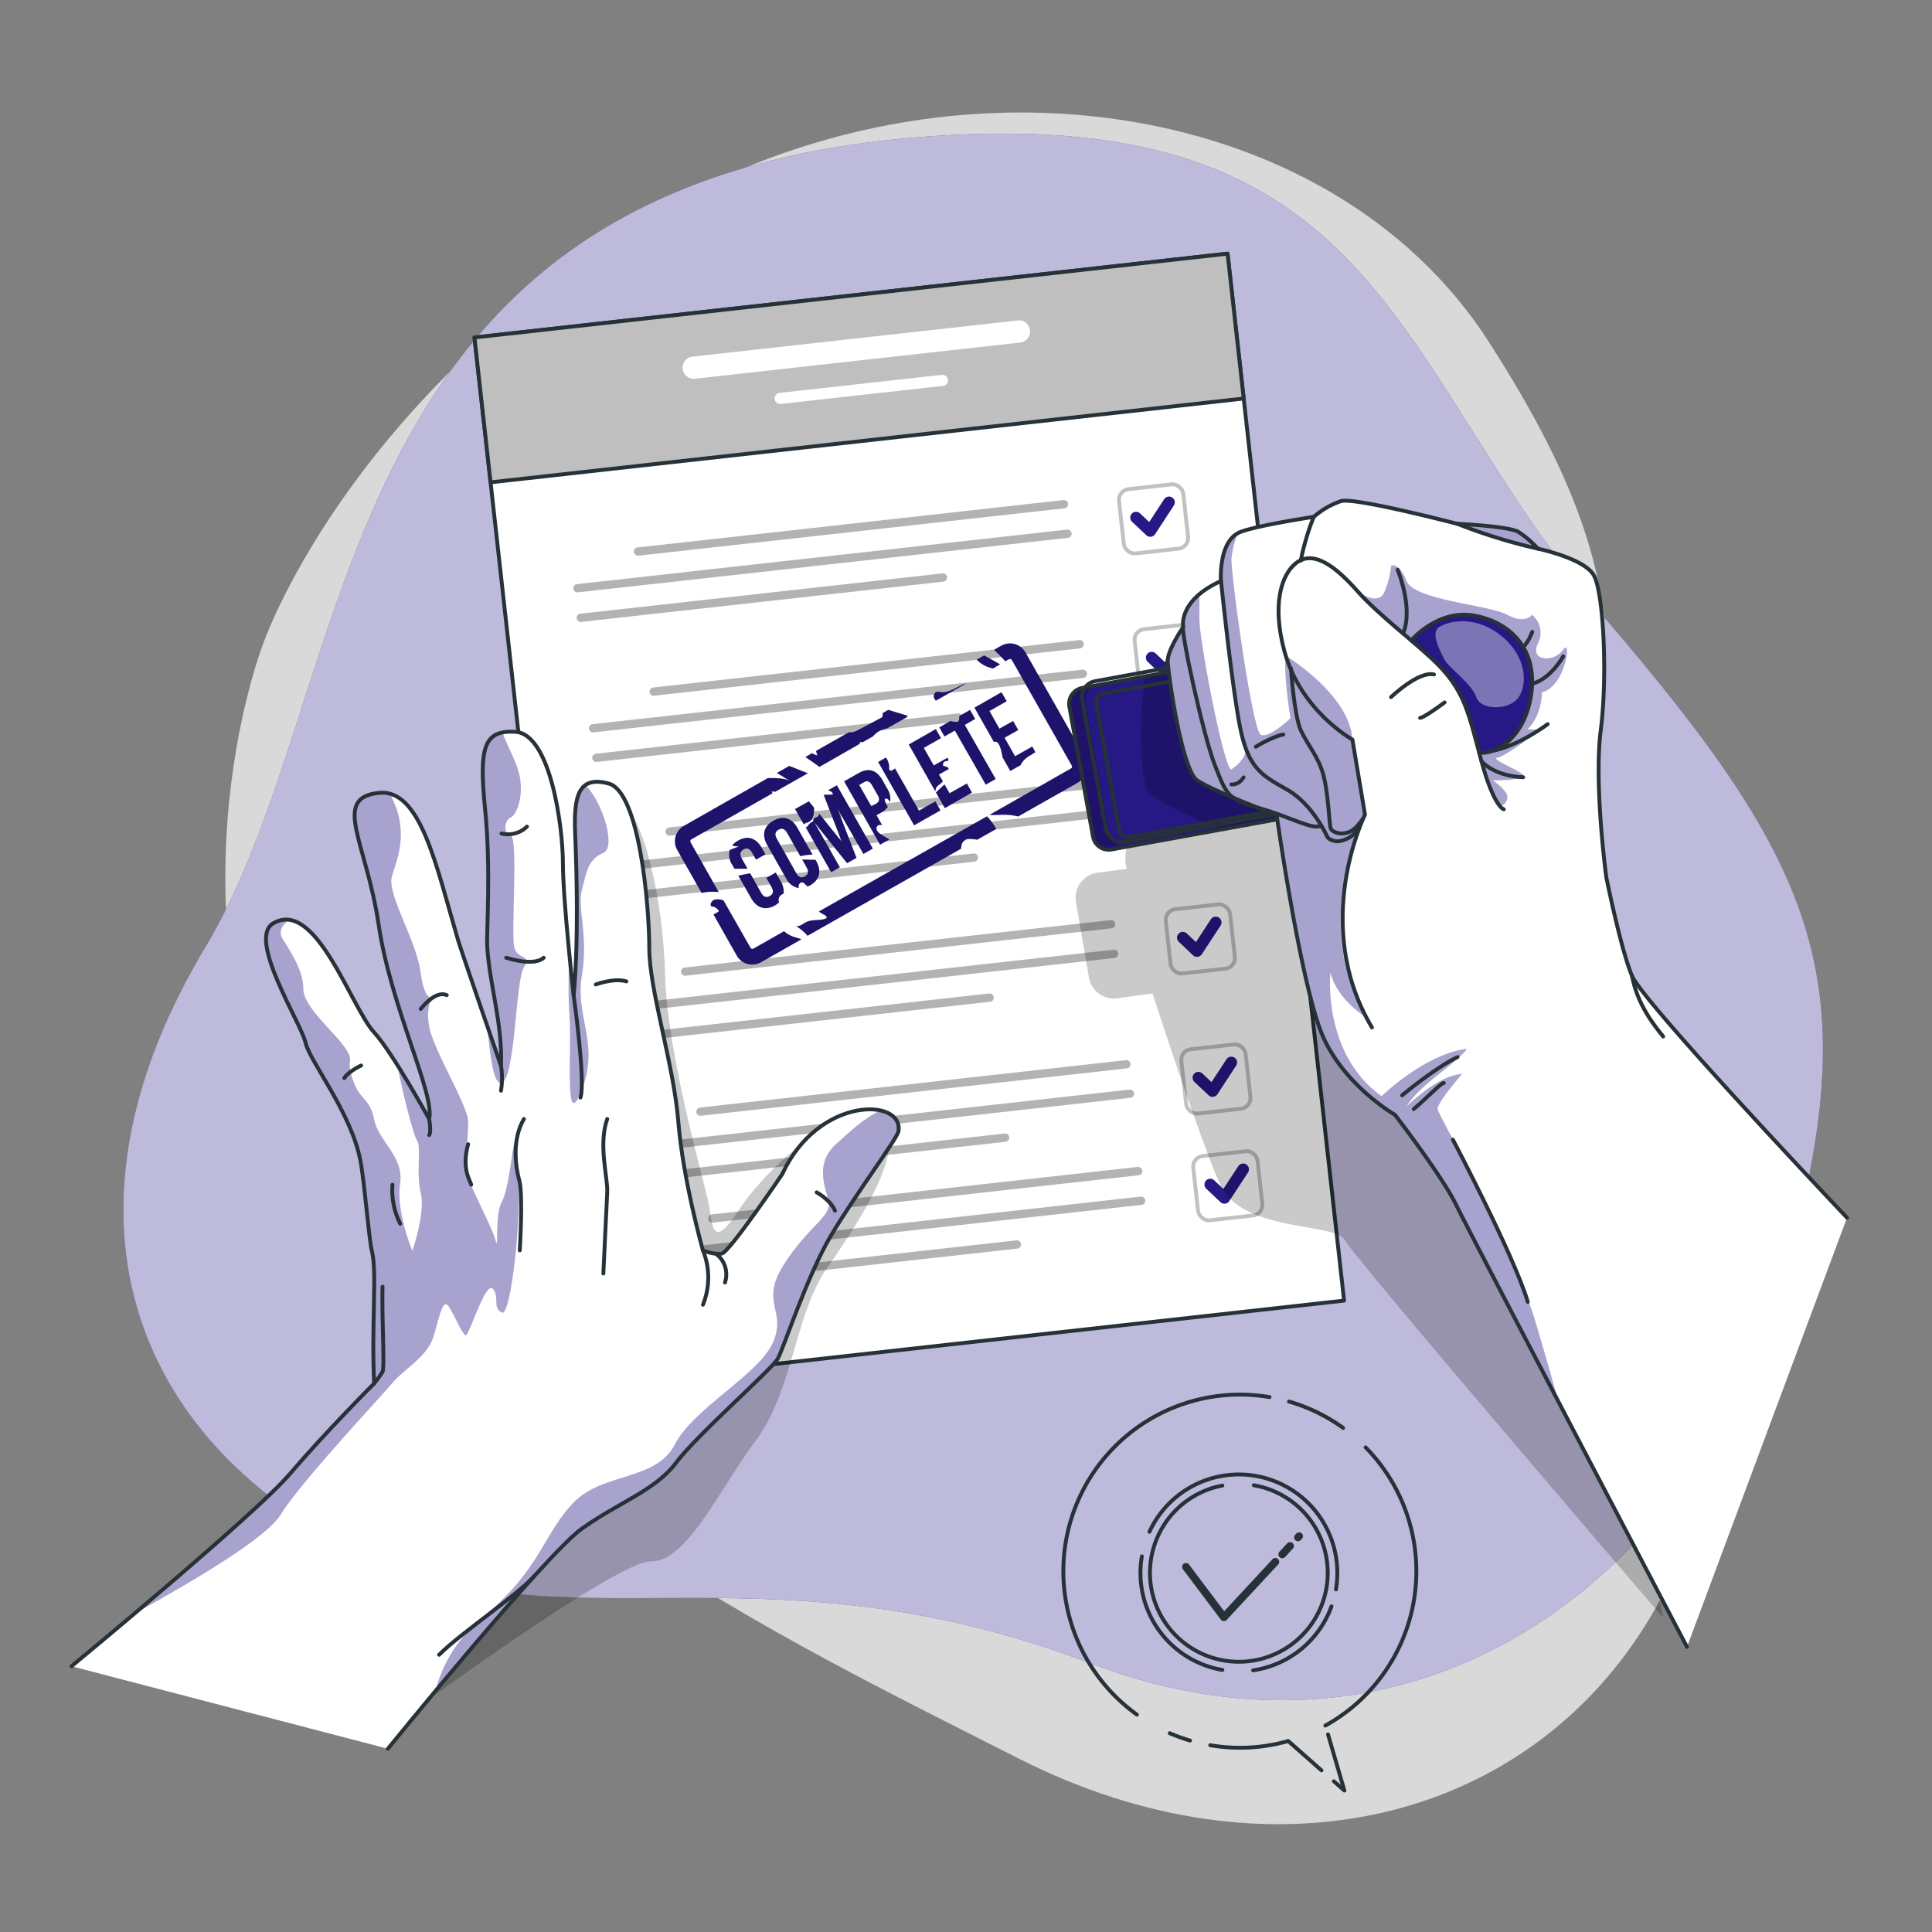 <svg xmlns="http://www.w3.org/2000/svg" xmlns:xlink="http://www.w3.org/1999/xlink" viewBox="0 0 500 500"><rect x="0" y="0" width="500" height="500" fill="#808080" stroke="none"/><defs><clipPath id="freepik--clip-path--inject-44"><path d="M352.14,208.12l-15.31,2.78-21.28,3.87-27.87,5.07a4.13,4.13,0,0,1-4.81-3.33l-6.12-33.65a4.15,4.15,0,0,1,3.33-4.81l16.21-3,23.58-4.28,24.67-4.49a4.13,4.13,0,0,1,4.81,3.33l6.12,33.65A4.13,4.13,0,0,1,352.14,208.12Z" style="fill:#261885;stroke:#263238;stroke-linecap:round;stroke-linejoin:round"></path></clipPath></defs><g id="freepik--background-simple--inject-44"><path d="M67.93,167.09s-27.88,72,11.3,144.5S199.11,422.39,263.7,455.14s131.66,16.8,163.53-36.84-11.84-91.93-11.9-168.42,11.45-96.74-30-161.36-143.06-78.93-219.9-31S67.93,167.09,67.93,167.09Z" style="fill:#fff;opacity:0.7"></path><path d="M235.12,35.72c124-11,124.25,58.93,180.14,124.13S483.1,254.6,462,329.76,370,463.83,282.14,430.45s-138.14-1.33-193.53-31-76-86.91-35.42-154.41S82.18,49.34,235.12,35.72Z" style="fill:#261885"></path><path d="M235.12,35.72c124-11,124.25,58.93,180.14,124.13S483.1,254.6,462,329.76,370,463.83,282.14,430.45s-138.14-1.33-193.53-31-76-86.91-35.42-154.41S82.18,49.34,235.12,35.72Z" style="fill:#fff;opacity:0.7"></path></g><g id="freepik--Document--inject-44"><rect x="137.25" y="75.67" width="196.11" height="272.62" transform="translate(-21.99 27.31) rotate(-6.35)" style="fill:#fff;stroke:#263238;stroke-linecap:round;stroke-linejoin:round"></rect><rect x="124.27" y="76.39" width="196.11" height="37.72" transform="translate(-9.17 25.16) rotate(-6.35)" style="fill:#bfbfbf;stroke:#263238;stroke-linecap:round;stroke-linejoin:round"></rect><path d="M263.54,82.92,179.4,92.28A2.88,2.88,0,1,0,180,98l84.14-9.36a2.88,2.88,0,0,0-.64-5.72Z" style="fill:#fff"></path><path d="M243.81,97l-42.06,4.68a1.42,1.42,0,0,0-1.27,1.58,1.44,1.44,0,0,0,1.58,1.28l42.07-4.68a1.44,1.44,0,0,0-.32-2.86Z" style="fill:#fff"></path><path d="M275.25,129.42,165,141.68a1.07,1.07,0,0,0,.24,2.13l110.22-12.26a1.07,1.07,0,0,0-.24-2.13Z" style="opacity:0.3"></path><path d="M276.1,137.07l-126.76,14.1a1.07,1.07,0,1,0,.24,2.13l126.76-14.1a1.07,1.07,0,0,0,1-1.18A1.08,1.08,0,0,0,276.1,137.07Z" style="opacity:0.3"></path><path d="M243.87,148.4l-93.68,10.42a1.07,1.07,0,1,0,.24,2.13l93.67-10.42a1.07,1.07,0,0,0,1-1.18A1.08,1.08,0,0,0,243.87,148.4Z" style="opacity:0.3"></path><rect x="290.17" y="125.94" width="16.73" height="16.73" rx="2.74" transform="translate(-13.02 33.83) rotate(-6.35)" style="fill:none;stroke:#263238;stroke-linecap:round;stroke-linejoin:round;opacity:0.3"></rect><polyline points="294.01 133.95 297.69 137.42 302.53 130.01" style="fill:none;stroke:#261885;stroke-linecap:round;stroke-linejoin:round;stroke-width:3px"></polyline><path d="M279.28,165.66,169.06,177.92a1.07,1.07,0,0,0,.24,2.13l110.22-12.26a1.07,1.07,0,1,0-.24-2.13Z" style="opacity:0.3"></path><path d="M280.13,173.31l-126.76,14.1a1.07,1.07,0,1,0,.24,2.13l126.76-14.1a1.07,1.07,0,1,0-.24-2.13Z" style="opacity:0.3"></path><path d="M247.9,184.64l-93.68,10.42a1.07,1.07,0,0,0,.24,2.13l93.67-10.42a1.07,1.07,0,0,0,1-1.18A1.08,1.08,0,0,0,247.9,184.64Z" style="opacity:0.3"></path><rect x="294.2" y="162.18" width="16.73" height="16.73" rx="2.74" transform="translate(-17 34.49) rotate(-6.35)" style="fill:none;stroke:#263238;stroke-linecap:round;stroke-linejoin:round;opacity:0.3"></rect><polyline points="298.05 170.19 301.72 173.66 306.56 166.25" style="fill:none;stroke:#261885;stroke-linecap:round;stroke-linejoin:round;stroke-width:3px"></polyline><path d="M283.31,201.9,173.09,214.16a1.07,1.07,0,0,0,.24,2.12L283.55,204a1.07,1.07,0,1,0-.24-2.13Z" style="opacity:0.3"></path><path d="M284.17,209.55,157.4,223.65a1.05,1.05,0,0,0-.94,1.18,1.07,1.07,0,0,0,1.18.95l126.76-14.1a1.08,1.08,0,0,0,1-1.19A1.07,1.07,0,0,0,284.17,209.55Z" style="opacity:0.3"></path><path d="M251.93,220.88,158.25,231.3a1.07,1.07,0,0,0,.24,2.13L252.16,223a1.07,1.07,0,0,0-.23-2.13Z" style="opacity:0.3"></path><rect x="298.23" y="198.41" width="16.73" height="16.73" rx="2.74" transform="translate(-20.98 35.16) rotate(-6.35)" style="fill:none;stroke:#263238;stroke-linecap:round;stroke-linejoin:round;opacity:0.3"></rect><polyline points="302.08 206.43 305.75 209.9 310.6 202.48" style="fill:none;stroke:#261885;stroke-linecap:round;stroke-linejoin:round;stroke-width:3px"></polyline><path d="M287.34,238.14,177.12,250.4a1.07,1.07,0,0,0,.24,2.12l110.22-12.26a1.07,1.07,0,1,0-.24-2.12Z" style="opacity:0.3"></path><path d="M288.2,245.79l-126.77,14.1a1.05,1.05,0,0,0-.94,1.18,1.07,1.07,0,0,0,1.18.95l126.76-14.1a1.08,1.08,0,0,0,.95-1.19A1.07,1.07,0,0,0,288.2,245.79Z" style="opacity:0.3"></path><path d="M256,257.12l-93.68,10.42a1.05,1.05,0,0,0-.94,1.18,1.07,1.07,0,0,0,1.18.95l93.67-10.42a1.07,1.07,0,0,0,.95-1.18A1.06,1.06,0,0,0,256,257.12Z" style="opacity:0.3"></path><rect x="302.26" y="234.65" width="16.73" height="16.73" rx="2.74" transform="translate(-24.96 35.83) rotate(-6.35)" style="fill:none;stroke:#263238;stroke-linecap:round;stroke-linejoin:round;opacity:0.3"></rect><polyline points="306.11 242.66 309.78 246.13 314.63 238.72" style="fill:none;stroke:#261885;stroke-linecap:round;stroke-linejoin:round;stroke-width:3px"></polyline><path d="M291.38,274.37,181.16,286.63a1.07,1.07,0,1,0,.23,2.13L291.61,276.5a1.07,1.07,0,0,0,.95-1.18A1.08,1.08,0,0,0,291.38,274.37Z" style="opacity:0.3"></path><path d="M292.23,282l-126.77,14.1a1.07,1.07,0,1,0,.24,2.12l126.76-14.1a1.07,1.07,0,1,0-.23-2.12Z" style="opacity:0.3"></path><path d="M260,293.36l-93.68,10.42a1.07,1.07,0,0,0,.24,2.13l93.68-10.42a1.08,1.08,0,0,0,.94-1.19A1.06,1.06,0,0,0,260,293.36Z" style="opacity:0.3"></path><rect x="306.29" y="270.89" width="16.73" height="16.73" rx="2.74" transform="translate(-28.94 36.5) rotate(-6.35)" style="fill:none;stroke:#263238;stroke-linecap:round;stroke-linejoin:round;opacity:0.3"></rect><polyline points="310.14 278.9 313.81 282.37 318.66 274.96" style="fill:none;stroke:#261885;stroke-linecap:round;stroke-linejoin:round;stroke-width:3px"></polyline><path d="M294.45,302,184.23,314.28a1.07,1.07,0,0,0,.24,2.13l110.22-12.26a1.05,1.05,0,0,0,.94-1.18A1.07,1.07,0,0,0,294.45,302Z" style="opacity:0.3"></path><path d="M295.3,309.68l-126.76,14.1a1.07,1.07,0,1,0,.23,2.12l126.77-14.1a1.07,1.07,0,0,0-.24-2.12Z" style="opacity:0.3"></path><path d="M263.06,321l-93.67,10.42a1.07,1.07,0,0,0-.95,1.18,1.08,1.08,0,0,0,1.19.95l93.67-10.42a1.07,1.07,0,1,0-.24-2.13Z" style="opacity:0.3"></path><rect x="309.37" y="298.54" width="16.73" height="16.73" rx="2.74" transform="translate(-31.98 37) rotate(-6.35)" style="fill:none;stroke:#263238;stroke-linecap:round;stroke-linejoin:round;opacity:0.3"></rect><polyline points="313.21 306.55 316.88 310.02 321.73 302.61" style="fill:none;stroke:#261885;stroke-linecap:round;stroke-linejoin:round;stroke-width:3px"></polyline></g><g id="freepik--Stamp--inject-44"><path d="M225.72,203.23c-.66-1.17-1.32-1.29-2.14-.83l-1.22.69,3.15,5.55,1.22-.69c.82-.46,1.05-1.09.39-2.26Z" style="fill:none"></path><path d="M202.81,231.27A5.25,5.25,0,0,0,202,228l-1.23-2.18-2.44,1.38,1.33,2.34c.66,1.17.39,1.89-.43,2.35s-1.58.34-2.24-.83L194.14,226l-3.06.6,3.26,5.75c1.49,2.63,3.65,3.38,6.18,2a5.74,5.74,0,0,0,1.11-.83,1.57,1.57,0,0,1,.53-1.9A2.26,2.26,0,0,1,202.81,231.27Z" style="fill:#261885"></path><path d="M189.51,223.83l.58,1,3.37,0-1.47-2.6c-.66-1.17-.4-1.91.42-2.37s1.59-.32,2.25.86l1,1.75,2.43-1.38-.9-1.59c-1.49-2.62-3.65-3.38-6.18-1.94a5.2,5.2,0,0,0-1.52,1.24,5.27,5.27,0,0,0,1.78.25l-2.4.9A4.76,4.76,0,0,0,189.51,223.83Z" style="fill:#261885"></path><path d="M208.2,213.17a5.86,5.86,0,0,1,1-.39c1.29-.58,1.58-2.44,1.47-3.75l-1.33-1.65-3.58,2,2.24,3.94A.81.81,0,0,1,208.2,213.17Z" style="fill:#261885"></path><path d="M223.45,221l2.43-1.38-9.29-16.38-2.31,1.3c.74.18,1.27.53,1.29,1.07-.72.1-1.6,0-2.38.14l4.68,12.13,0,0-5.92-7.38a1,1,0,0,1-.36.87c-.27.19-.66.19-.87.44s-.18.55-.36.77-.46.28-.68.44-.46.57-.71.84a1,1,0,0,1-.44.27l6.58,11.6,2.24-1.28-6.57-11.58,0,0,8.44,10.52,2.44-1.38-4.93-12.73,0,0Z" style="fill:#261885"></path><path d="M229.6,206.74a1.48,1.48,0,0,1,.75.88,4.93,4.93,0,0,0-.75-3.55l-1.21-2.14c-1.49-2.62-3.56-3.33-6.14-1.87l-3.79,2.15,9.3,16.39,2.41-1.37c-.78-.49-1.65-.91-2.39-1.44a2.44,2.44,0,0,1-.83-.89,1.06,1.06,0,0,1,.12-1.15,1.17,1.17,0,0,1,1.24-.17l-1.47-2.6,1.22-.69a5.26,5.26,0,0,0,1.71-1.48C229.26,208,228.37,206.28,229.6,206.74ZM226.73,208l-1.22.69-3.15-5.55,1.22-.69c.82-.46,1.48-.34,2.14.83l1.4,2.46C227.78,206.86,227.55,207.49,226.73,208Z" style="fill:#261885"></path><path d="M243.39,209.73l-1.32-2.34-4.24,2.4-6.2-10.93-.28.22a1.49,1.49,0,0,1-.64.35.51.51,0,0,1-.59-.32,1.08,1.08,0,0,1,0-.47,4.39,4.39,0,0,0-.84-2.59l-2,1.16,9.29,16.38Z" style="fill:#261885"></path><path d="M242.23,204c.28-.73,1.15-1,1.64-1.66a2.25,2.25,0,0,0,.12-.21l-1-1.68,2.53-1.43a1.1,1.1,0,0,0-.24-.43,4,4,0,0,0-1.15-.36.87.87,0,0,1,.67-1.25c.17,0,.37,0,.5-.08a.56.56,0,0,0,.13-.39l-.23-.4-3.54,2-2.58-4.56,4.44-2.53-1.33-2.34-7,4,6.88,12.13A2.73,2.73,0,0,1,242.23,204Z" style="fill:#261885"></path><path d="M251.54,205.11l-1.33-2.34-4.45,2.52L244.43,203l-1.64,1.54-.57.55,2.3,4.05Z" style="fill:#261885"></path><path d="M248.23,186.08c0,.35-.25.74-.59.77a1.81,1.81,0,0,1-.51-.08,4,4,0,0,1-.92-.09.67.67,0,0,1-.18-.11l-2.94,1.67,1.33,2.35,2.69-1.53,8,14,2.57-1.46-8-14,2.7-1.53-1.33-2.34-2.76,1.56C248.24,185.55,248.26,185.82,248.23,186.08Z" style="fill:#261885"></path><path d="M259.46,196l2,3.53,2.7-1.53a3,3,0,0,1,.24-.51,6.37,6.37,0,0,1,2.33-2.06l1.24-.77-.82-1.46-4.45,2.53-2.72-4.8,3.54-2-1.33-2.34-3.54,2L256.07,184l4.45-2.52-1.33-2.34-7,4,5.05,8.91C258.46,191.4,259.07,193.74,259.46,196Z" style="fill:#261885"></path><path d="M207.67,228.36c.42.07.67.49,1,.77a1.36,1.36,0,0,0,.41.26,5.53,5.53,0,0,0,.56-.26c2.52-1.43,3.05-3.71,1.57-6.34l-.15-.26-3.46-.09,1.13,2c.66,1.17.4,1.91-.42,2.37s-1.59.31-2.25-.86l-5-8.85c-.67-1.17-.4-1.9.42-2.37s1.58-.31,2.25.86l3.39,6a13.65,13.65,0,0,1,3.18-.4l-3.91-6.89c-1.48-2.62-3.71-3.33-6.24-1.9s-3.06,3.72-1.57,6.34l4.83,8.52a4.59,4.59,0,0,0,3.28,2.57,1,1,0,0,1,0-.18C206.57,229,207.05,228.24,207.67,228.36Z" style="fill:#261885"></path><path d="M242.2,181.33l7.85-4.45c-2.25.62-4.23,2.5-6.55,2.24a2.52,2.52,0,0,0-1.28,0,1.24,1.24,0,0,0-.42,1.63A2.2,2.2,0,0,0,242.2,181.33Z" style="fill:#261885"></path><path d="M222.51,192.5a.87.87,0,0,1,.1-.5,1.8,1.8,0,0,0,.6.1l2.71-1.53a7.49,7.49,0,0,1,1.44-1.26,7.59,7.59,0,0,1,1.62-.64l.6-.18,5-2.82a.93.93,0,0,1,.21-.27,1,1,0,0,1,.25-.12l-5.16-1.56-1.39.78-.15,1.1-5.95,3.18a5.28,5.28,0,0,1-1.93.73,3.31,3.31,0,0,1-.77,0l-8.48,4.81a5.24,5.24,0,0,0,.34,1.17,3.69,3.69,0,0,1-1.39-.57l-1.74,1c1.24.82,2.46,1.66,3.65,2.55Z" style="fill:#261885"></path><path d="M258.81,171.92l-4.1-2.3-1.94,1.1A8,8,0,0,0,257,173Z" style="fill:#261885"></path><path d="M280.86,196.13l-15.48-27.29a4.6,4.6,0,0,0-6.25-1.73l-1.86,1.06.71.69c.74.74,1.5,1.49,2.19,2.28l.94-.53a.57.57,0,0,1,.77.21l15.49,27.3a.57.57,0,0,1-.22.77l-21.07,12c1.82.11,3.66-.15,5.48.06a19,19,0,0,1,1.95.35l15.62-8.86A4.6,4.6,0,0,0,280.86,196.13Z" style="fill:#261885"></path><path d="M186,230.86,178.72,218a.57.57,0,0,1,.21-.78l21-11.92c-.07-.16-.16-.32-.22-.48a2.87,2.87,0,0,1,.88.1l8.49-4.81c-.28-.09-.55-.2-.82-.3l-4-1.59-3.2,1.82,3.48,2.13c-1.21-.74-3.68-.84-5.81-.81L177,213.73a4.59,4.59,0,0,0-1.73,6.25l6.32,11.14c.29-.08.59-.15.88-.2a13,13,0,0,1,2.42-.12A9.08,9.08,0,0,1,186,230.86Z" style="fill:#261885"></path><path d="M211.94,235.88a4.47,4.47,0,0,0,1.2.77c.45.2,1.05.68.7,1-1.62.74-3.62.19-5.21,1-.87.42-1.71,1.25-2.64,1a12.71,12.71,0,0,1,3,2.53l39.71-22.52c0-.16.05-.32.08-.49a2.07,2.07,0,0,1,2.58-2,5.21,5.21,0,0,1,1.53.16l4.95-2.81a18.63,18.63,0,0,0-2.4-3.26Z" style="fill:#261885"></path><path d="M205.51,242.49a7.22,7.22,0,0,1-2.59-1.49L195,245.5a.56.56,0,0,1-.77-.21l-7-12.27a4.85,4.85,0,0,0-2.09-.24c-.81.16-1.52,1.1-1.08,1.79a2.33,2.33,0,0,1,2,1.24,6.38,6.38,0,0,1-1.41.85l6,10.61A4.6,4.6,0,0,0,197,249l10.38-5.89-.12-.07A17,17,0,0,0,205.51,242.49Z" style="fill:#261885"></path><g style="opacity:0.2"><path d="M202.81,231.27A5.25,5.25,0,0,0,202,228l-1.23-2.18-2.44,1.38,1.33,2.34c.66,1.17.39,1.89-.43,2.35s-1.58.34-2.24-.83L194.14,226l-3.06.6,3.26,5.75c1.49,2.63,3.65,3.38,6.18,2a5.74,5.74,0,0,0,1.11-.83,1.57,1.57,0,0,1,.53-1.9A2.26,2.26,0,0,1,202.81,231.27Z"></path><path d="M189.51,223.83l.58,1,3.37,0-1.47-2.6c-.66-1.17-.4-1.91.42-2.37s1.59-.32,2.25.86l1,1.75,2.43-1.38-.9-1.59c-1.49-2.62-3.65-3.38-6.18-1.94a5.2,5.2,0,0,0-1.52,1.24,5.27,5.27,0,0,0,1.78.25l-2.4.9A4.76,4.76,0,0,0,189.51,223.83Z"></path><path d="M208.2,213.17a5.86,5.86,0,0,1,1-.39c1.29-.58,1.58-2.44,1.47-3.75l-1.33-1.65-3.58,2,2.24,3.94A.81.81,0,0,1,208.2,213.17Z"></path><path d="M223.45,221l2.43-1.38-9.29-16.38-2.31,1.3c.74.18,1.27.53,1.29,1.07-.72.1-1.6,0-2.38.14l4.68,12.13,0,0-5.92-7.38a1,1,0,0,1-.36.87c-.27.19-.66.19-.87.44s-.18.55-.36.77-.46.28-.68.44-.46.57-.71.84a1,1,0,0,1-.44.27l6.58,11.6,2.24-1.28-6.57-11.58,0,0,8.44,10.52,2.44-1.38-4.93-12.73,0,0Z"></path><path d="M229.6,206.74a1.48,1.48,0,0,1,.75.88,4.93,4.93,0,0,0-.75-3.55l-1.21-2.14c-1.49-2.62-3.56-3.33-6.14-1.87l-3.79,2.15,9.3,16.39,2.41-1.37c-.78-.49-1.65-.91-2.39-1.44a2.44,2.44,0,0,1-.83-.89,1.06,1.06,0,0,1,.12-1.15,1.17,1.17,0,0,1,1.24-.17l-1.47-2.6,1.22-.69a5.26,5.26,0,0,0,1.71-1.48C229.26,208,228.37,206.28,229.6,206.74ZM226.73,208l-1.22.69-3.15-5.55,1.22-.69c.82-.46,1.48-.34,2.14.83l1.4,2.46C227.78,206.86,227.55,207.49,226.73,208Z"></path><path d="M243.39,209.73l-1.32-2.34-4.24,2.4-6.2-10.93-.28.22a1.49,1.49,0,0,1-.64.35.51.51,0,0,1-.59-.32,1.08,1.08,0,0,1,0-.47,4.39,4.39,0,0,0-.84-2.59l-2,1.16,9.29,16.38Z"></path><path d="M242.23,204c.28-.73,1.15-1,1.64-1.66a2.25,2.25,0,0,0,.12-.21l-1-1.68,2.53-1.43a1.1,1.1,0,0,0-.24-.43,4,4,0,0,0-1.15-.36.87.87,0,0,1,.67-1.25c.17,0,.37,0,.5-.08a.56.56,0,0,0,.13-.39l-.23-.4-3.54,2-2.58-4.56,4.44-2.53-1.33-2.34-7,4,6.88,12.13A2.73,2.73,0,0,1,242.23,204Z"></path><path d="M251.54,205.11l-1.33-2.34-4.45,2.52L244.43,203l-1.64,1.54-.57.55,2.3,4.05Z"></path><path d="M248.23,186.08c0,.35-.25.74-.59.77a1.81,1.81,0,0,1-.51-.08,4,4,0,0,1-.92-.09.67.67,0,0,1-.18-.11l-2.94,1.67,1.33,2.35,2.69-1.53,8,14,2.57-1.46-8-14,2.7-1.53-1.33-2.34-2.76,1.56C248.24,185.55,248.26,185.82,248.23,186.08Z"></path><path d="M259.46,196l2,3.53,2.7-1.53a3,3,0,0,1,.24-.51,6.37,6.37,0,0,1,2.33-2.06l1.24-.77-.82-1.46-4.45,2.53-2.72-4.8,3.54-2-1.33-2.34-3.54,2L256.07,184l4.45-2.52-1.33-2.34-7,4,5.05,8.91C258.46,191.4,259.07,193.74,259.46,196Z"></path><path d="M207.67,228.36c.42.07.67.49,1,.77a1.36,1.36,0,0,0,.41.26,5.53,5.53,0,0,0,.56-.26c2.52-1.43,3.05-3.71,1.57-6.34l-.15-.26-3.46-.09,1.13,2c.66,1.17.4,1.91-.42,2.37s-1.59.31-2.25-.86l-5-8.85c-.67-1.17-.4-1.9.42-2.37s1.58-.31,2.25.86l3.39,6a13.65,13.65,0,0,1,3.18-.4l-3.91-6.89c-1.48-2.62-3.71-3.33-6.24-1.9s-3.06,3.72-1.57,6.34l4.83,8.52a4.59,4.59,0,0,0,3.28,2.57,1,1,0,0,1,0-.18C206.57,229,207.05,228.24,207.67,228.36Z"></path><path d="M242.2,181.33l7.85-4.45c-2.25.62-4.23,2.5-6.55,2.24a2.52,2.52,0,0,0-1.28,0,1.24,1.24,0,0,0-.42,1.63A2.2,2.2,0,0,0,242.2,181.33Z"></path><path d="M222.51,192.5a.87.87,0,0,1,.1-.5,1.8,1.8,0,0,0,.6.1l2.71-1.53a7.49,7.49,0,0,1,1.44-1.26,7.59,7.59,0,0,1,1.62-.64l.6-.18,5-2.82a.93.93,0,0,1,.21-.27,1,1,0,0,1,.25-.12l-5.16-1.56-1.39.78-.15,1.1-5.95,3.18a5.28,5.28,0,0,1-1.93.73,3.31,3.31,0,0,1-.77,0l-8.48,4.81a5.24,5.24,0,0,0,.34,1.17,3.69,3.69,0,0,1-1.39-.57l-1.74,1c1.24.82,2.46,1.66,3.65,2.55Z"></path><path d="M258.81,171.92l-4.1-2.3-1.94,1.1A8,8,0,0,0,257,173Z"></path><path d="M280.86,196.13l-15.48-27.29a4.6,4.6,0,0,0-6.25-1.73l-1.86,1.06.71.69c.74.74,1.5,1.49,2.19,2.28l.94-.53a.57.57,0,0,1,.77.21l15.49,27.3a.57.57,0,0,1-.22.77l-21.07,12c1.82.11,3.66-.15,5.48.06a19,19,0,0,1,1.95.35l15.62-8.86A4.6,4.6,0,0,0,280.86,196.13Z"></path><path d="M186,230.86,178.72,218a.57.57,0,0,1,.21-.78l21-11.92c-.07-.16-.16-.32-.22-.48a2.87,2.87,0,0,1,.88.1l8.49-4.81c-.28-.09-.55-.2-.82-.3l-4-1.59-3.2,1.82,3.48,2.13c-1.21-.74-3.68-.84-5.81-.81L177,213.73a4.59,4.59,0,0,0-1.73,6.25l6.32,11.14c.29-.08.59-.15.88-.2a13,13,0,0,1,2.42-.12A9.08,9.08,0,0,1,186,230.86Z"></path><path d="M211.94,235.88a4.47,4.47,0,0,0,1.2.77c.45.2,1.05.68.7,1-1.62.74-3.62.19-5.21,1-.87.42-1.71,1.25-2.64,1a12.71,12.71,0,0,1,3,2.53l39.71-22.52c0-.16.05-.32.08-.49a2.07,2.07,0,0,1,2.58-2,5.21,5.21,0,0,1,1.53.16l4.95-2.81a18.63,18.63,0,0,0-2.4-3.26Z"></path><path d="M205.51,242.49a7.22,7.22,0,0,1-2.59-1.49L195,245.5a.56.56,0,0,1-.77-.21l-7-12.27a4.85,4.85,0,0,0-2.09-.24c-.81.16-1.52,1.1-1.08,1.79a2.33,2.33,0,0,1,2,1.24,6.38,6.38,0,0,1-1.41.85l6,10.61A4.6,4.6,0,0,0,197,249l10.38-5.89-.12-.07A17,17,0,0,0,205.51,242.49Z"></path></g></g><g id="freepik--left-hand--inject-44"><path d="M160.48,206.78c6.1,4.48,11.2,26,11.66,45.73s10,53,11.14,58.45.72,13.31,7.8,2.37,27.79-29.93,36.42-23.62-5.9,27.52-13.77,38.94-8.67,31.53-18.1,44.12-17.95,31.6-27.19,31.31S98,449.19,98,449.19l1.2-62.14,55-90Z" style="fill-opacity:0.7;opacity:0.3"></path><path d="M232.52,292.76c-.31,1.95-11.08,16.22-17.41,26.9s-12.26,29.27-13.85,32-21,19.78-26.32,26.91-14.82,10.28-24.31,17c-6.1,4.32-25.11,26.61-37.92,42-7.12,8.55-12.33,15-12.33,15L18.49,431.22s6.78-5.59,15.7-13.13l.06,0,.09-.07C49,405.57,69.43,388,75.07,381.37,84.16,370.69,96.82,358,96.82,358c-.77-14.83.8-28.88-.59-34.22-.72-2.79-2-18.66-3-23.54-2.43-12.47-13-25.39-14.19-30.48S63.9,243,70.71,239a6.27,6.27,0,0,1,4.16-.91c9.2,1.27,16.78,23.49,22,29.15a67.66,67.66,0,0,1,6.06,8.52c4.12,6.53,8.16,13.87,8.16,13.87,1.58-6.33-9.89-28.88-13.06-50.24s-12.26-32.83,0-34.15a7.65,7.65,0,0,1,3,.26c8.63,2.52,12.37,20.45,17.53,37.85.48,1.6,4.41,13.09,7.47,21.95v0c2,5.8,3.6,10.47,3.6,10.47.39-10.88-3-21-3.56-30.86-.24-3.95,1-19.78-.56-35.6-1.34-13.35-.73-18.76,4.49-19.81a13,13,0,0,1,3.39-.16c9.05.57,12.26,24.62,12.26,34,0,5.45.93,16.09,1.71,24.07.57,5.77,1.06,10.15,1.06,10.15s1.58-13.25.4-41.83c-.27-6.26.14-10.74,2.6-12.55,1.35-1,3.3-1.17,6.1-.41,7.91,2.14,10.48,31.45,10.48,42.53s6.33,30.06,7.52,45,6.37,33.3,6.37,33.3,2.93,1.19,4.9.8,15.63-20.57,15.63-20.57c6.36-13.81,18.74-18,25.48-16.45C231,288.09,233,290,232.52,292.76Z" style="fill:#fff"></path><path d="M232.52,292.76c-.31,1.95-11.08,16.22-17.41,26.9s-12.26,29.27-13.85,32-21,19.78-26.32,26.91-14.82,10.28-24.31,17c-6.1,4.32-25.11,26.61-37.92,42,1.41-5.58,4.57-12.71,12.83-19.56,14.34-11.91,15.2-21.25,22.91-29.16s21.29-5.54,26.17-15,21.9-18.2,25.46-26.51-3.56-10.07,2.77-20.07,12.47-12.43,11.57-16.35-3.56-9.86,1.93-14.81c3.43-3.08,7.46-6.95,11.58-8.73C231,288.09,233,290,232.52,292.76Z" style="fill:#261885;opacity:0.4"></path><path d="M129.92,339.7c-2.63-1.32-.52-3.95-2.37-6.14s-6.07,11.95-7,12-3.76-7.19-4.88-7.91-1.78,2.31-3.37,7.91S104.87,354,101.48,358,77.7,383.75,72.69,391.92,36.74,416.26,34.34,418C49,405.57,69.43,388,75.07,381.37,84.16,370.69,96.82,358,96.82,358c-.77-14.83.8-28.88-.59-34.22-.72-2.79-2-18.66-3-23.54-2.43-12.47-13-25.39-14.19-30.48S63.9,243,70.71,239a6.27,6.27,0,0,1,4.16-.91c-1.55,1.1-3.06,2.68-1.65,5,2.51,4.06,5.27,8.33,5.27,12.82s7.65,10.81,10.62,15,.2,2.71,2.18,8.45,4.35,4.54,5.53,10.34,7.78,9.5,6.73,16.73,3.16,17.29,3.16,17.29,3.43-9.75,2.18-15,.2-11.87-1-13.65c-1-1.6-3.74-12.46-5-19.21,4.12,6.53,8.16,13.87,8.16,13.87,1.58-6.33-9.89-28.88-13.06-50.24s-12.26-32.83,0-34.15a7.65,7.65,0,0,1,3,.26c5.23,9.77,1.59,17,.43,21.24-1.27,4.62,6.29,16.48,7.41,24.65,1,7.63,3.06,6.84,3.33,6.7-.23.21-2.18,2.2-1,7.86,1.23,6,10,20.25,10,24.23s-.72,10.53-.72,12.47,7,14.92,7.84,18.32-.33-6.55,1.58-10,2.92-15.49,3.17-14.84C136.32,304.59,132.56,341,129.92,339.7Z" style="fill:#261885;opacity:0.4"></path><path d="M135.59,250.34c-2.24,3.39-2.18,29.85-6,29.94-1.85,0-2.75-6.65-3.5-15,2,5.8,3.6,10.47,3.6,10.47.39-10.88-3-21-3.56-30.86-.24-3.95,1-19.78-.56-35.6-1.34-13.35-.73-18.76,4.49-19.81,1.1,3.56,3.8,7.76,4.49,11.66.94,5.38-.9,9.83-2.48,10.5s-1.85,4.14.13,4.65,0,25.76.92,29S137.84,247,135.59,250.34Z" style="fill:#261885;opacity:0.4"></path><path d="M156.14,220.72c-4.11,1.81-4.33,5.05-5.56,9.7s1.76,11.44,0,22.11,4.66,17.55,0,29.49-2.47-10-3.25-20a123.49,123.49,0,0,1,.06-14.62c.57,5.77,1.06,10.15,1.06,10.15s1.58-13.25.4-41.83c-.27-6.26.14-10.74,2.6-12.55C155.67,207,159.64,219.18,156.14,220.72Z" style="fill:#261885;opacity:0.4"></path><path d="M100.38,452.58s40.75-50.24,50.25-57,19-9.89,24.31-17,24.74-24.14,26.32-26.91,7.52-21.36,13.85-32,17.1-25,17.41-26.9c1.38-8.71-20.77-9.1-30.07,11.08,0,0-13.65,20.17-15.63,20.57s-4.9-.8-4.9-.8-5.18-18.35-6.37-33.3-7.52-33.95-7.52-45-2.57-40.39-10.48-42.53-9.11,3.28-8.7,13c1.18,28.58-.4,41.83-.4,41.83s-2.77-24.83-2.77-34.22-3.21-33.44-12.26-34c-8.31-.53-9.47,4.14-7.88,20s.32,31.65.56,35.6c.59,9.89,4,20,3.56,30.86,0,0-10.29-29.79-11.08-32.44C112.85,224,108.88,204,98,205.2c-12.26,1.32-3.16,12.79,0,34.15s14.64,43.91,13.06,50.24c0,0-9.49-17.23-14.22-22.39-6-6.49-15.06-34.77-26.14-28.24-6.81,4,7.18,25.74,8.36,30.83s11.76,18,14.19,30.48c1,4.88,2.25,20.75,3,23.54,1.39,5.34-.18,19.39.59,34.22,0,0-12.66,12.66-21.75,23.34s-56.58,49.85-56.58,49.85" style="fill:none;stroke:#263238;stroke-linecap:round;stroke-linejoin:round"></path><path d="M181.92,323.61a18.71,18.71,0,0,1,0,14.05" style="fill:none;stroke:#263238;stroke-linecap:round;stroke-linejoin:round"></path><path d="M185.25,324.45a6.65,6.65,0,0,1,2.37,7.47" style="fill:none;stroke:#263238;stroke-linecap:round;stroke-linejoin:round"></path><path d="M148.45,257.55s3.17,22.35,1.78,26.5" style="fill:none;stroke:#263238;stroke-linecap:round;stroke-linejoin:round"></path><path d="M129.66,275.75a21,21,0,0,1,0,6.52" style="fill:none;stroke:#263238;stroke-linecap:round;stroke-linejoin:round"></path><path d="M111.07,289.59s.59,3.37,0,4.16" style="fill:none;stroke:#263238;stroke-linecap:round;stroke-linejoin:round"></path><path d="M211.35,308.58s3.58,1.94,4.75,4.75" style="fill:none;stroke:#263238;stroke-linecap:round;stroke-linejoin:round"></path><path d="M129.79,215.72a7.11,7.11,0,0,0,6.59-1.79" style="fill:none;stroke:#263238;stroke-linecap:round;stroke-linejoin:round"></path><path d="M131,247.86s7.12,2.37,9.7,0" style="fill:none;stroke:#263238;stroke-linecap:round;stroke-linejoin:round"></path><path d="M154.19,254.78s4.74-1.78,7.91-.79" style="fill:none;stroke:#263238;stroke-linecap:round;stroke-linejoin:round"></path><path d="M108.89,261.11s3.76-4.95,6.73-3.56" style="fill:none;stroke:#263238;stroke-linecap:round;stroke-linejoin:round"></path><path d="M93.46,275.75s-3.36,1.58-4.35,3.26" style="fill:none;stroke:#263238;stroke-linecap:round;stroke-linejoin:round"></path><path d="M96.82,358a18.69,18.69,0,0,0,2.18-3c.59-1.19-.2-13.85,0-22" style="fill:none;stroke:#263238;stroke-linecap:round;stroke-linejoin:round"></path><path d="M138.32,407.84c-4.66,5.22-18.95,14.68-24.68,20.41" style="fill:none;stroke:#263238;stroke-linecap:round;stroke-linejoin:round"></path><path d="M157.15,289.59c-2.37,6.73.2,15.23,0,19s-1,21-1,21" style="fill:none;stroke:#263238;stroke-linecap:round;stroke-linejoin:round"></path><path d="M135.59,289.59c-3.16,5.34-2.17,12.46-1.18,16s.11,18,.11,18" style="fill:none;stroke:#263238;stroke-linecap:round;stroke-linejoin:round"></path><path d="M101.57,306.6a19.23,19.23,0,0,0,2,10.09" style="fill:none;stroke:#263238;stroke-linecap:round;stroke-linejoin:round"></path><path d="M121.15,296.12c-1.78,6.53.6,9.49.8,10.48" style="fill:none;stroke:#263238;stroke-linecap:round;stroke-linejoin:round"></path></g><g id="freepik--right-hand--inject-44"><path d="M281.82,253l-3.37-19.56a6.54,6.54,0,0,1,5.61-7.59l7.55-1s-2.52-5.11,5.59-20,47.1-54.44,76.66,12,56.57,201.83,56.57,201.83S350.64,325.76,348.1,321s-26.83-1.91-32.44-14.68-17.39-49.21-17.39-49.21l-9.12,1.25A6.55,6.55,0,0,1,281.82,253Z" style="fill-opacity:0.7;opacity:0.3"></path><path d="M352.14,208.12l-15.31,2.78-21.28,3.87-27.87,5.07a4.13,4.13,0,0,1-4.81-3.33l-6.12-33.65a4.15,4.15,0,0,1,3.33-4.81l16.21-3,23.58-4.28,24.67-4.49a4.13,4.13,0,0,1,4.81,3.33l6.12,33.65A4.13,4.13,0,0,1,352.14,208.12Z" style="fill:#261885"></path><g style="clip-path:url(#freepik--clip-path--inject-44)"><path d="M341.31,185.78l-4.48,25.12-21.28,3.87c-6.16-2.71-16.32-7.43-18.35-10-2.42-3-2.08-20.68-.91-29.72l23.58-4.28C328.18,176.5,341.31,185.78,341.31,185.78Z" style="fill-opacity:0.7;opacity:0.3"></path><path d="M291.91,219.07l-4.23.77a4.13,4.13,0,0,1-4.81-3.33l-6.12-33.65a4.15,4.15,0,0,1,3.33-4.81l4.22-.77a4.14,4.14,0,0,0-3.32,4.81l6.12,33.65A4.13,4.13,0,0,0,291.91,219.07Z" style="fill-opacity:0.7;opacity:0.3"></path></g><path d="M352.14,208.12l-15.31,2.78-21.28,3.87-27.87,5.07a4.13,4.13,0,0,1-4.81-3.33l-6.12-33.65a4.15,4.15,0,0,1,3.33-4.81l16.21-3,23.58-4.28,24.67-4.49a4.13,4.13,0,0,1,4.81,3.33l6.12,33.65A4.13,4.13,0,0,1,352.14,208.12Z" style="fill:none;stroke:#263238;stroke-linecap:round;stroke-linejoin:round"></path><rect x="283.44" y="171.08" width="73.79" height="42.47" rx="4.14" transform="matrix(0.98, -0.18, 0.18, 0.98, -29.23, 60.4)" style="fill:none;stroke:#263238;stroke-linecap:round;stroke-linejoin:round"></rect><rect x="286.18" y="173.72" width="65.49" height="37.7" rx="2" transform="translate(-29.3 60.15) rotate(-10.3)" style="fill:none;stroke:#263238;stroke-linecap:round;stroke-linejoin:round"></rect><path d="M356.37,207.35l-4.2.76a4.13,4.13,0,0,0,3.3-4.8l-6.12-33.65a4.13,4.13,0,0,0-4.81-3.33l4.23-.77a4.15,4.15,0,0,1,4.81,3.33l6.12,33.65A4.15,4.15,0,0,1,356.37,207.35Z" style="fill:none;stroke:#263238;stroke-linecap:round;stroke-linejoin:round"></path><path d="M478,315.14,436.59,426.22s-17.32-33-33.32-63.54c-12.78-24.42-24.72-47.32-26.33-50.69C373.33,304.4,361,288.5,361,288.5s-12.65-7.24-18.44-19.85-12.16-57.72-12.16-57.72-16.63-6.26-20.6-9-7.59-28.06-7.59-30.95,4-8.68,4-8.68-.89-4.24,4.19-8.52a23.34,23.34,0,0,1,5.47-3.35l.1,0s-.66-9.57,4.32-12.36a5.6,5.6,0,0,1,.74-.35c4.44-1.71,19-3.92,19-3.92a20.76,20.76,0,0,1,7.05-4.07c2.58-.71,16.74,2.58,24.65,4.53,3.18.78,5.35,1.34,5.35,1.34s13.38.61,15.91,2.12a25.21,25.21,0,0,1,4.8,4.09h0l.25.29s11.93,2.48,14.46,6.85,3.61,26.05,1.81,40.14,1.43,38,1.43,38,3.73,18.47,6.62,25.48S478,315.14,478,315.14Z" style="fill:#fff"></path><path d="M403.27,362.68c-12.78-24.42-24.72-47.32-26.33-50.69C373.33,304.4,361,288.5,361,288.5s-12.65-7.24-18.44-19.85-12.16-57.72-12.16-57.72-16.63-6.26-20.6-9-7.59-28.06-7.59-30.95,4-8.68,4-8.68-.89-4.24,4.19-8.52c0,1.14,0,3.06,0,6.08-.12,5.73,6.63,40.28,8.3,39.23s4.25-3.58,3.57-5.81c0,0-3.27-13.41-6.36-42.85l.1,0s-.66-9.57,4.32-12.36a23,23,0,0,0-1.63,6.49c-.11,4.66,5.43,44.59,7.6,45.6s7.67-4.31,7.67-4.31-1.88-11.33-1.21-16.16c0,0,16.73,10.2,17.23,21.78.05,1.27,3.26,19.42,3.26,19.42s-14.39,27.4.3,52.4c0,0-7.47-4.48-9.25-11.6,0,0-2.17,20.94,13.26,32,0,0,11.07-10.87,22-12.25,0,0,.2.72-7.12,6.49s-8.31,8.34-8.31,8.34,7.92-8,14.25-8.34c0,0-6.53,7.55-6.33,9.13s18.67,33.16,25.39,55.19C400.18,351.45,402.05,358.09,403.27,362.68Z" style="fill:#261885;opacity:0.4"></path><path d="M351.41,153.1s5.33,4,6.91,0a22.94,22.94,0,0,0,1.71-6.72s2.05-.94,4,4,21.5,6.2,26.08,8.73,6.4,0,6.4,0a6,6,0,0,1,1.5,7.43c-2.22,4.59,4.07,5,6.51,1.62s.55,9.67-5.48,11c0,0,.17,5.7-3.71,9.61h3.29s-8.76,6.95-11.09,7.33,8.67,4.27,6.63,5.09-7.82.75-7.82.75,3.74,2.59,3.77,4.3-1.77,3-2.58,1.57-7.27-21.91-10.49-29.48S360.52,164.77,351.41,153.1Z" style="fill:#261885;opacity:0.4"></path><path d="M397.78,141.74c-11.22-3.07-26.27-7.44-26.27-7.44l.21-.11c3.18.78,5.35,1.34,5.35,1.34s13.38.61,15.91,2.12A25.21,25.21,0,0,1,397.78,141.74Z" style="fill:#261885;opacity:0.4"></path><path d="M382,159.39c-9.76-2-16.73,6.34-16.73,6.34s9.7,8.78,11.85,12.55,5.72,16.48,5.72,16.48c4.09.66,11.63-3.56,13.44-14.76S391.71,161.38,382,159.39Z" style="fill:#261885"></path><path d="M436.59,426.22s-56-106.64-59.65-114.23S361,288.5,361,288.5s-12.65-7.24-18.44-19.85-12.16-57.72-12.16-57.72-16.63-6.26-20.6-9-7.59-28.06-7.59-30.95,4-8.68,4-8.68-1.44-6.85,9.76-11.92c0,0-.72-10.49,5.06-12.71,4.44-1.71,19-3.92,19-3.92a20.76,20.76,0,0,1,7.05-4.07c3.61-1,30,5.87,30,5.87s13.38.61,15.91,2.12A25.62,25.62,0,0,1,398,142s11.93,2.48,14.46,6.85,3.61,26.05,1.81,40.14,1.43,38,1.43,38,3.73,18.47,6.62,25.48S478,315.14,478,315.14" style="fill:none;stroke:#263238;stroke-linecap:round;stroke-linejoin:round"></path><path d="M389.18,209.46s-2.53-.54-5.78-12.47-4.11-17.51-10.85-24.58c-4.78-5-15.72-13.17-21.14-19.31S340,142,335.32,145.8c-3.74,3-6.18,10.79-2.89,22.81C336.66,184.05,350,191.4,350,191.4l3.26,19.42s-14.15,28.34,1.8,55.09" style="fill:none;stroke:#263238;stroke-linecap:round;stroke-linejoin:round"></path><path d="M365.22,165.73s7-8.33,16.73-6.34S398,168.79,396.23,180s-9.35,15.42-13.44,14.76" style="fill:none;stroke:#263238;stroke-linecap:round;stroke-linejoin:round"></path><path d="M340,133.73a65.3,65.3,0,0,0-3.36,11.35" style="fill:none;stroke:#263238;stroke-linecap:round;stroke-linejoin:round"></path><path d="M334.08,172.89s.84,12.35,2.58,16.14,4.63,6.87,5.89,11.75,1.45,12.47,1.81,13.56,2.45,1.37,2.45,1.37c3,.07,4.21-1.49,5.94-3.87" style="fill:none;stroke:#263238;stroke-linecap:round;stroke-linejoin:round"></path><path d="M316,150.36s2.71,26.38,4.88,37.59,6,12.83,12.29,16.45,9.76,11,10.31,12.11,2.61,1.23,2.61,1.23a7.3,7.3,0,0,0,5.82-3.81" style="fill:none;stroke:#263238;stroke-linecap:round;stroke-linejoin:round"></path><path d="M306.22,162.28c-.68,1.05,5.12,27.84,8.14,35.61s3.36,9,11.35,11.2,14.06,5.86,16.22,4.57" style="fill:none;stroke:#263238;stroke-linecap:round;stroke-linejoin:round"></path><path d="M361.71,147.46s4.15,9.94,1.41,16.48" style="fill:none;stroke:#263238;stroke-linecap:round;stroke-linejoin:round"></path><path d="M377.07,135.53A143,143,0,0,0,398,142" style="fill:none;stroke:#263238;stroke-linecap:round;stroke-linejoin:round"></path><path d="M404.55,169.88s-3.18,5.81-8,7.06" style="fill:none;stroke:#263238;stroke-linecap:round;stroke-linejoin:round"></path><path d="M396.54,163.55s-1.14,3-2.35,3.83" style="fill:none;stroke:#263238;stroke-linecap:round;stroke-linejoin:round"></path><path d="M400.54,187.41s-7.23,5.47-14.17,6.89" style="fill:none;stroke:#263238;stroke-linecap:round;stroke-linejoin:round"></path><path d="M383.4,197s3,3.79,10.79,4.15" style="fill:none;stroke:#263238;stroke-linecap:round;stroke-linejoin:round"></path><path d="M360,180.41s7.08-6.8,11.12-5.86" style="fill:none;stroke:#263238;stroke-linecap:round;stroke-linejoin:round"></path><path d="M373.86,181.79s-5.36,4-6.34,4" style="fill:none;stroke:#263238;stroke-linecap:round;stroke-linejoin:round"></path><path d="M318.67,203s1.78.33,3.17-1.82" style="fill:none;stroke:#263238;stroke-linecap:round;stroke-linejoin:round"></path><path d="M325,193.26s4.3-2.66,7.11-3.17" style="fill:none;stroke:#263238;stroke-linecap:round;stroke-linejoin:round"></path><path d="M362.88,283.46c.89-.79,9.2-7.51,14.34-9.89" style="fill:none;stroke:#263238;stroke-linecap:round;stroke-linejoin:round"></path><path d="M373.66,280.28c-.59-.18-5.31,4.76-7.8,6.74" style="fill:none;stroke:#263238;stroke-linecap:round;stroke-linejoin:round"></path><path d="M376,294.93s15.83,30,19.39,42" style="fill:none;stroke:#263238;stroke-linecap:round;stroke-linejoin:round"></path><path d="M422.36,252.51c1.34,7.37,5.69,12.8,8.07,15.74" style="fill:none;stroke:#263238;stroke-linecap:round;stroke-linejoin:round"></path><path d="M372.46,162.28c-2.3,1.42.12,6.06,1.4,8.43s7,6.14,8.19,9.7,8.71,3.46,11,0,2-10.37-4.24-15.63S375.73,160.28,372.46,162.28Z" style="fill:#fff;opacity:0.4"></path></g><g id="freepik--speech-bubble--inject-44"><path d="M328.55,361.57a45.7,45.7,0,0,0-34.32,82.17" style="fill:none;stroke:#263238;stroke-linecap:round;stroke-linejoin:round"></path><path d="M347.6,369.54a45.46,45.46,0,0,0-14-6.82" style="fill:none;stroke:#263238;stroke-linecap:round;stroke-linejoin:round"></path><path d="M343,446.58a45.67,45.67,0,0,0,10.42-72" style="fill:none;stroke:#263238;stroke-linecap:round;stroke-linejoin:round"></path><polyline points="345.21 461 347.93 463.4 343.69 448.87" style="fill:none;stroke:#263238;stroke-linecap:round;stroke-linejoin:round"></polyline><path d="M313.21,451.66a45.52,45.52,0,0,0,20.18-1.09l8.61,7.6" style="fill:none;stroke:#263238;stroke-linecap:round;stroke-linejoin:round"></path><path d="M302.73,448.56a45.92,45.92,0,0,0,5.24,1.89" style="fill:none;stroke:#263238;stroke-linecap:round;stroke-linejoin:round"></path><path d="M324.49,384.39a23,23,0,1,1-8.14.07" style="fill:none;stroke:#263238;stroke-linecap:round;stroke-linejoin:round"></path><path d="M316.35,432.18a25.48,25.48,0,0,1-20.84-29.39" style="fill:none;stroke:#263238;stroke-linecap:round;stroke-linejoin:round"></path><path d="M344.59,415.72a25.5,25.5,0,0,1-20.29,16.56" style="fill:none;stroke:#263238;stroke-linecap:round;stroke-linejoin:round"></path><path d="M297.47,396.43a25.48,25.48,0,0,1,48.27,14.91" style="fill:none;stroke:#263238;stroke-linecap:round;stroke-linejoin:round"></path><line x1="335.92" y1="397.88" x2="336.21" y2="397.57" style="fill:none;stroke:#263238;stroke-linecap:round;stroke-linejoin:round;stroke-width:2px"></line><line x1="331.84" y1="402.28" x2="333.87" y2="400.09" style="fill:none;stroke:#263238;stroke-linecap:round;stroke-linejoin:round;stroke-width:2px"></line><polyline points="306.93 405.51 316.74 418.55 330.06 404.2" style="fill:none;stroke:#263238;stroke-linecap:round;stroke-linejoin:round;stroke-width:2px"></polyline></g></svg>